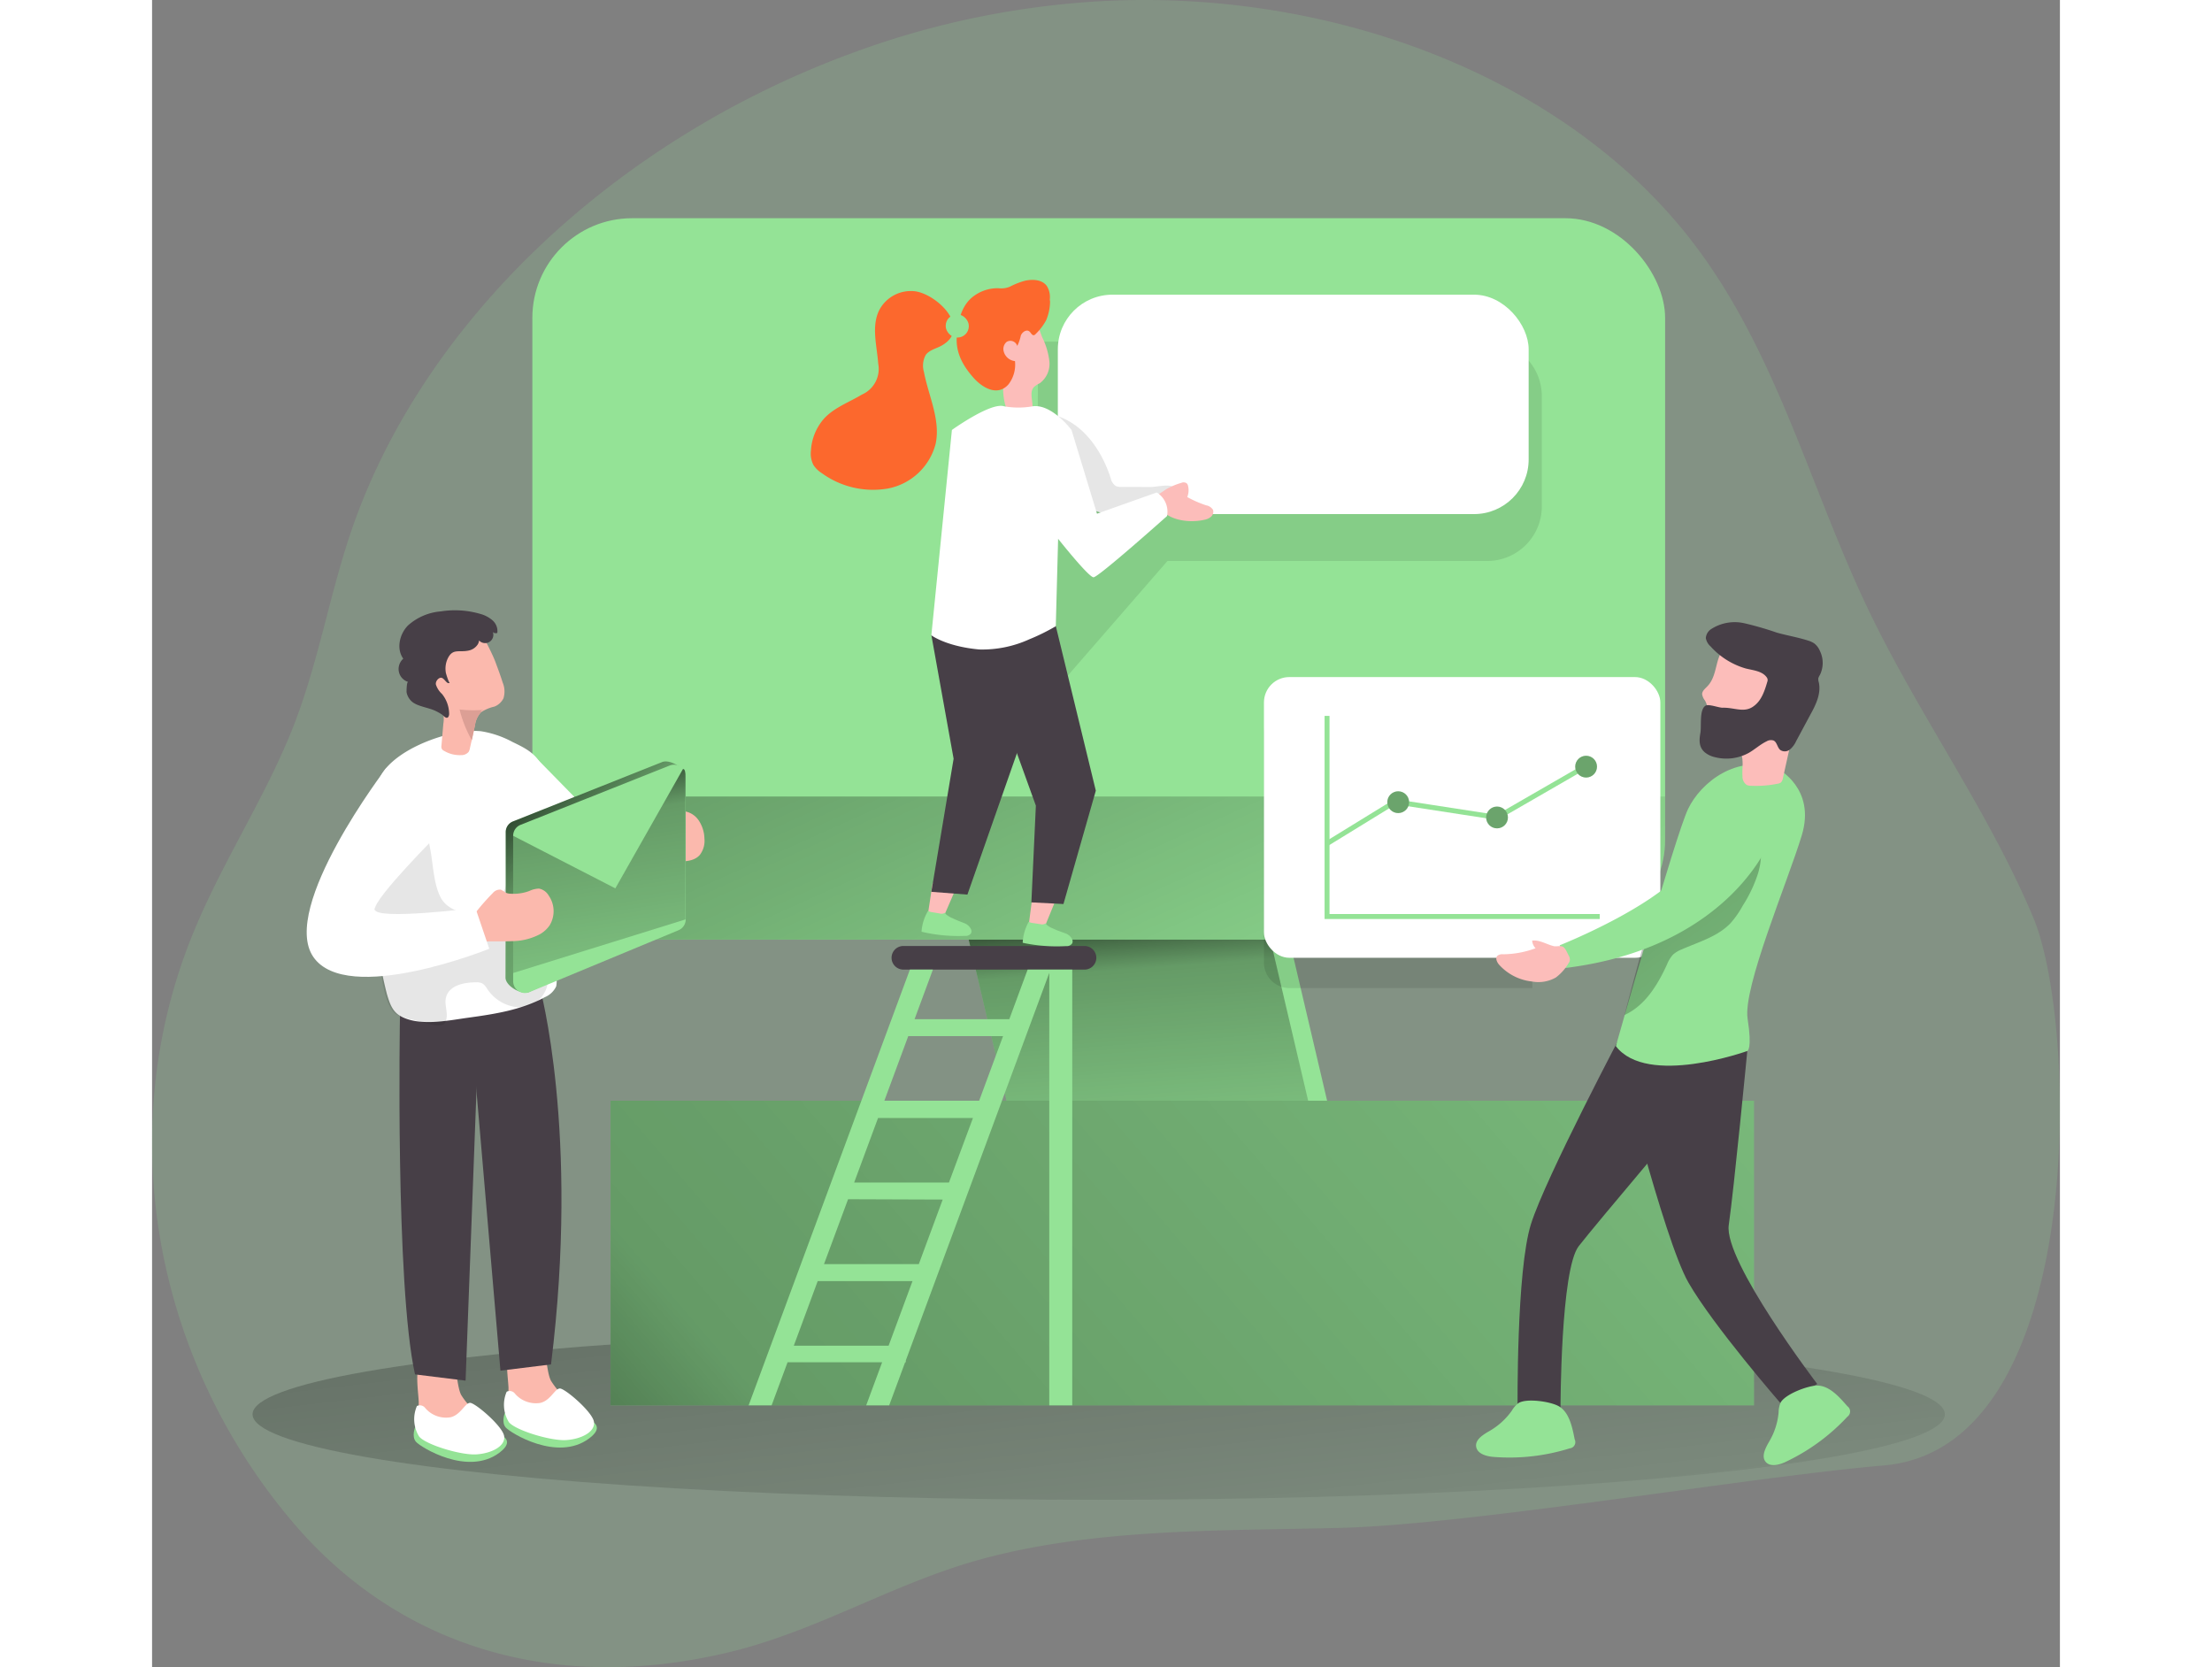 <svg data-name="Layer 1" xmlns="http://www.w3.org/2000/svg" xmlns:xlink="http://www.w3.org/1999/xlink" viewBox="0 0 336.09 293.69" width="406" height="306" class="illustration styles_illustrationTablet__1DWOa"><rect x="0" y="0" width="336.09" height="293.69" fill="#808080" stroke="none"/><defs><linearGradient id="a" x1="206.31" y1="149.8" x2="221.17" y2="23.52" gradientTransform="matrix(1 0 0 -1 -49.39 315.31)" gradientUnits="userSpaceOnUse"><stop offset=".01"/><stop offset=".08" stop-opacity=".69"/><stop offset=".21" stop-opacity=".32"/><stop offset="1" stop-opacity="0"/></linearGradient><linearGradient id="c" x1="220.41" y1="159.59" x2="225.61" y2="88.28" xlink:href="#a"/><linearGradient id="d" x1="93.74" y1="-23.26" x2="481.01" y2="309.53" xlink:href="#a"/><linearGradient id="e" x1="185" y1="238.64" x2="243.81" y2="107.7" gradientTransform="matrix(1 0 0 -1 0 352)" xlink:href="#a"/><linearGradient id="f" x1="-691.33" y1="183.91" x2="-752.96" y2="104.3" gradientTransform="rotate(180 -197.82 176)" xlink:href="#a"/><linearGradient id="b" x1="106.29" y1="184.51" x2="175.79" y2="106.92" gradientTransform="matrix(1 0 0 -1 0 352)" gradientUnits="userSpaceOnUse"><stop offset=".01"/><stop offset=".13" stop-opacity=".69"/><stop offset=".25" stop-opacity=".32"/><stop offset="1" stop-opacity="0"/></linearGradient><linearGradient id="g" x1="124" y1="189.11" x2="134.65" y2="118.54" xlink:href="#b"/></defs><path d="M123.2 9.39c-41.25 15.15-75.92 47.2-88.45 85.16-3.6 10.92-5.53 22.18-9.7 33-4.64 12-12 23.21-17.09 35.1C-7.47 198.4.27 239.24 24.73 268.09c18.43 21.73 45.68 30.41 76.76 23 15.31-3.64 28.49-11.8 43.33-16.07 20.47-5.89 43.6-5.33 64.51-5.87 23.36-.61 72.31-9 95.75-11 35.94-3.08 34.22-77.66 26.34-96.46s-20.16-35.71-29-54.13c-10.22-21.28-15.95-44.67-30.24-63.86C250.3 14.31 209.33-1.69 168.44.14a150.64 150.64 0 00-45.24 9.25z" fill="#94E396" opacity=".18" style="isolation:isolate"/><ellipse cx="166.76" cy="249.14" rx="149.06" ry="15.06" fill="url(#a)"/><path fill="#94E396" d="M207.37 195.49h-56.48l-10.27-43.74h56.48l10.27 43.74z"/><path fill="url(#c)" d="M204.03 195.49h-53.14l-10.27-43.74h53.14l10.27 43.74z"/><path fill="#94E396" d="M80.77 193.9h201.42v53.66H80.77z"/><path fill="url(#d)" d="M80.77 193.9h201.42v53.66H80.77z"/><rect x="66.99" y="38.44" width="199.55" height="127.08" rx="17.57" fill="#94E396"/><path d="M315.93 177v7.63a17.59 17.59 0 01-17.57 17.57H133.94a17.57 17.57 0 01-17.57-17.57V177z" transform="translate(-49.39 -36.69)" fill="url(#e)"/><path d="M243.15 124.59v49.46h-42.81a4.47 4.47 0 01-4.47-4.47v-40.52a4.47 4.47 0 014.47-4.47h42.81z" fill="#020202" opacity=".1" style="isolation:isolate"/><path d="M132.35 166.64h31.91a2.08 2.08 0 012.08 2.08 2.08 2.08 0 01-2.08 2.08h-31.91a2.08 2.08 0 01-2.08-2.08 2.08 2.08 0 012.08-2.08z" fill="#473f47"/><path fill="#fcbdba" d="M137.51 155.51l-.95 6.27 2.63.3 2.87-6.63-4.55.06z"/><path d="M139.98 161.16a1.61 1.61 0 01-.33-.36 1.08 1.08 0 01-.91.11l-1.32-.22a2.23 2.23 0 01-.67-.19h-.09l-.28.54a8.12 8.12 0 00-.83 3.09 28 28 0 007.63.73 1.17 1.17 0 001.09-.45.88.88 0 000-.71 2.12 2.12 0 00-1.22-1.09c-.68-.28-1.37-.52-2-.84a4.55 4.55 0 01-1.07-.61z" fill="#94E396"/><path fill="#fcbdba" d="M155.15 157.42l-.82 6.29 2.64.24 2.73-6.68-4.55.15z"/><path d="M244.82 69.79V89.2a9.62 9.62 0 01-9.62 9.62h-56.33l-22.83 26.26V60.17h79.16a9.62 9.62 0 019.62 9.62z" fill="#020202" opacity=".1" style="isolation:isolate"/><rect x="159.56" y="51.91" width="82.94" height="38.65" rx="9.62" fill="#fff"/><path d="M170.74 85.77a2.06 2.06 0 01-.95-.14 2.26 2.26 0 01-.93-1.44c-1.57-4.85-4.82-9.57-9.7-11-1.27 5.17-1.18 10.57-1.08 15.9 0 1.42.16 3.05 1.3 3.89a4.33 4.33 0 002.48.64 33.33 33.33 0 0016-3.41c1.49-.74 4.56-3.63 1.7-4.57-.86-.29-2.76.15-3.68.15z" fill="#020202" opacity=".1" style="isolation:isolate"/><path fill="#473f47" d="M137.28 111.87l3.92 21.79-3.92 23.44 6.35.49 9.25-26.4-3.13-20.92-12.47 1.6z"/><path fill="#473f47" d="M159.2 110.27l7.05 29.01-5.7 19.97-5.65-.29.79-17.04-9.95-27.55 13.46-4.1z"/><path d="M178.61 86.21a11.68 11.68 0 012.7-1.15 1 1 0 01.93.06.88.88 0 01.27.52 3.23 3.23 0 01-.15 1.92 19.43 19.43 0 003.34 1.46 1.78 1.78 0 011.19.78 1.13 1.13 0 01-.34 1.22 2.52 2.52 0 01-1.22.55c-2.9.68-7.62 0-8.31-3.47-.15-.76.13-.89.73-1.32.32-.21.61-.39.86-.57zM156.82 59.44a12.7 12.7 0 011.25 4.22 4.24 4.24 0 01-1.69 3.85 4.36 4.36 0 00-1 .64c-1.06 1.09.15 3.06-.46 4.47a2.09 2.09 0 01-2.63 1 3.55 3.55 0 01-2-2.31 11.06 11.06 0 01-.36-3.14l-.11-6.3a8.27 8.27 0 01.64-4.11 4.14 4.14 0 013.79-2.06c1.59.2 2.04 2.5 2.57 3.74z" fill="#fcbdba"/><path d="M178.8 90.9s-12.08 10.79-12.95 10.79-6.24-6.78-6.24-6.78l-.41 15.4a35.24 35.24 0 01-4.65 2.3 20 20 0 01-8.81 1.8c-5.87-.53-8.46-2.5-8.46-2.5l3.62-36.17s6.84-4.92 9.18-4.17a14.34 14.34 0 005.06 0c3.38-.45 6.83 4.17 6.83 4.17l4.49 14.75 10.53-3.74a4 4 0 011.81 4.15z" fill="#fff"/><path d="M158.15 52.65a3.63 3.63 0 00-.53-2.27c-.81-1.13-2.47-1.23-3.83-.93a13.65 13.65 0 00-2.7 1.06 3.9 3.9 0 01-2 .26 7.09 7.09 0 00-4.87 1.82c-1.84 1.74-2.27 4.31-2.46 6.72-.2 2.73 1 5 2.81 7.08 1.53 1.81 4.32 3.59 6.31 1.3a5.69 5.69 0 001.13-4.08 2.29 2.29 0 01-2-1.77 1.63 1.63 0 01.54-1.62 1.26 1.26 0 011.73.43 1.08 1.08 0 01.13.29 7.48 7.48 0 00.63-1.83c.23-.61 1-1.14 1.5-.73.29.23.46.74.83.66a.7.7 0 00.31-.23 9.69 9.69 0 001.82-2.4 8.62 8.62 0 00.69-3.32 1.32 1.32 0 01-.04-.44z" fill="#fc682d"/><path d="M134.41 51.31a6.29 6.29 0 00-6.33 3.36c-1.39 2.85-.39 6.22-.16 9.39a4.94 4.94 0 01-2.88 5.45c-2.24 1.35-4.82 2.26-6.61 4.17a9.28 9.28 0 00-2.36 5.68 4.44 4.44 0 00.44 2.56 4.94 4.94 0 001.5 1.45 15.36 15.36 0 0011.6 2.69 10.78 10.78 0 008.43-7.9c.88-4.22-1.26-8.41-2.07-12.65a3.88 3.88 0 01.33-3c.67-.9 1.91-1.11 2.88-1.68 5.25-3.09-.92-9-4.77-9.52z" fill="#fc682d"/><rect x="139.81" y="55.39" width="4.07" height="4.07" rx="1.99" fill="#94E396"/><path d="M157.73 163.02a1.86 1.86 0 01-.33-.36 1.09 1.09 0 01-.91.14l-1.32-.2a2.36 2.36 0 01-.68-.18h-.09l-.27.55a8.36 8.36 0 00-.76 3.11 28.83 28.83 0 007.64.58 1.15 1.15 0 001.08-.48.88.88 0 000-.71 2.07 2.07 0 00-1.24-1.06c-.69-.27-1.39-.49-2.06-.81a4.38 4.38 0 01-1.06-.58zM158.29 170.8h-4.05l-3.23 8.74h-16.69l3.23-8.74h-4.05l-28.41 76.76h4.05l2.81-7.59h16.66l-2.81 7.59h4.05l2.81-7.59h.12v-.32l25.27-68.26v76.17h4.05V170.8zm-8.38 11.72l-4.21 11.38H129l4.21-11.38zm-26.23 25.79l4.21-11.37h16.72l-4.23 11.37zm15.6 3l-4.21 11.37h-16.7l4.24-11.43zm-26.23 25.74l4.21-11.38h16.7l-4.21 11.38z" fill="#94E396"/><rect x="195.87" y="119.27" width="69.83" height="49.45" rx="4.47" fill="#fff"/><path fill="#94E396" d="M255.02 161.89h-48.47v-35.78h.87v34.9h47.6v.88z"/><path fill="#94E396" d="M207.12 149.03l-.46-.75 12.22-7.51 17.97 2.77 15.88-9.16.44.76-16.15 9.32-.15-.03-17.8-2.74-11.95 7.34z"/><circle cx="219.52" cy="141.31" r="1.92" fill="#94E396"/><circle cx="236.93" cy="144" r="1.92" fill="#94E396"/><circle cx="252.62" cy="135.05" r="1.92" fill="#94E396"/><circle cx="219.52" cy="141.31" r="1.92" fill="#020202" opacity=".28" style="isolation:isolate"/><circle cx="236.93" cy="144" r="1.92" fill="#020202" opacity=".28" style="isolation:isolate"/><circle cx="252.62" cy="135.05" r="1.92" fill="#020202" opacity=".28" style="isolation:isolate"/><path d="M259.4 181.12s-13.89 26.25-16.49 34.5-2.36 32.56-2.36 32.56h7.56s0-24.53 3.21-28.66 21.1-25.21 21.1-25.21z" fill="#473f47"/><path d="M257.86 184.31s8.42 34 12.78 41.61 16.28 21.32 16.28 21.32l6.42-3.44s-16.51-21.66-15.59-28 3.26-30.6 3.26-30.6-11.63-6.31-23.15-.89z" fill="#473f47"/><path d="M286.41 135.45s6.71 3.43 4.21 11.68-10.41 26.83-9.55 32.33-.06 5.68-.06 5.68-17.65 6.36-23.15-.86c0 0 10.5-37.15 12.73-41.79s8.6-9.78 15.82-7.04z" fill="#94E396"/><path d="M332.32 190.48a24.49 24.49 0 01-2.72 5.76 16.73 16.73 0 01-2.08 3c-2.27 2.44-5.67 3.37-8.71 4.71a5.16 5.16 0 00-1.49.9 5.85 5.85 0 00-1.06 1.74c-1.65 3.61-3.87 7.27-7.49 8.9 1.49-5.69 3-11.38 4.7-17a7.33 7.33 0 013.57-5c3.8-2.79 7.57-5.63 11.41-8.37 1.31-.94 2.68-2 3.79-.3.97 1.49.53 4.1.08 5.66z" transform="translate(-49.39 -36.69)" fill="url(#f)"/><path d="M273.93 120.95c-.38.39-.87.79-.87 1.33a2.37 2.37 0 00.49 1.11c1.16 2 .1 4.8 1.5 6.61a4 4 0 002 1.28 6.78 6.78 0 012.27.73 2.85 2.85 0 01.85 2c.08.9-.08 1.8 0 2.7a1.77 1.77 0 00.74 1.56 1.79 1.79 0 00.79.15 19.09 19.09 0 004.65-.36 1.35 1.35 0 00.61-.24 1.43 1.43 0 00.33-.73c.66-3 1.34-6 2-9a18.82 18.82 0 011.45-3.11 10.43 10.43 0 00.52-4.67 9.09 9.09 0 00-1.18-3.34 6.68 6.68 0 00-2.12-2.42 8.1 8.1 0 00-2.11-.87c-2.56-.79-6.56-1.85-8.78.35-1.82 1.84-1.22 5.01-3.14 6.92z" fill="#fcbdba"/><path d="M273.66 124.31c.55-.34 2.33.37 3 .36 2.11-.06 3.83 1 5.52-.3 1.38-1 1.93-2.79 2.41-4.43a1.22 1.22 0 000-.27.8.8 0 00-.13-.32c-.78-1.14-2.37-1.26-3.71-1.59a13.29 13.29 0 01-6.2-3.89 2.53 2.53 0 01-.84-1.47 2.07 2.07 0 011-1.62 7.65 7.65 0 015.75-1 55.41 55.41 0 015.75 1.66c1.82.51 3.7.82 5.51 1.4a4 4 0 011.09.5 3.28 3.28 0 011 1.33 4.81 4.81 0 010 4.22 2.12 2.12 0 00-.29.63 1.9 1.9 0 00.09.67c.45 2-.54 4-1.5 5.73l-2.5 4.66a4.15 4.15 0 01-1.1 1.46 1.41 1.41 0 01-1.7.06c-.52-.45-.55-1.35-1.16-1.65a1.49 1.49 0 00-1.25.15c-1.1.53-2 1.37-3.08 2a8.19 8.19 0 01-6.13.75 4.31 4.31 0 01-1.66-.82c-1.07-.92-1-2.15-.78-3.4s-.22-4.12.91-4.82z" fill="#473f47"/><path d="M284.85 148.4s-7.22 18.57-35.88 22.12l-1-4s19.14-7.57 23.27-15.25a50.14 50.14 0 003.07-6.71c1.3-3.6 5.47-5.54 8.81-3.67 1.98 1.11 3.21 3.31 1.73 7.51z" fill="#94E396"/><path d="M243.12 165.69a2.13 2.13 0 00.6 1.35 16.81 16.81 0 01-5.74 1.06 1.37 1.37 0 00-1 .28c-.38.41-.08 1.08.27 1.51a9.08 9.08 0 005.78 3 6.23 6.23 0 004.25-.69 8.52 8.52 0 002.21-2.46 1.54 1.54 0 00.26-.49 1.47 1.47 0 00-.24-1c-.23-.43-.55-1.28-1-1.49s-1.07 0-1.53-.08c-1.32-.3-2.5-1.14-3.86-.99z" fill="#fcbdba"/><path d="M298.66 247.73a1.12 1.12 0 010 1.82 35.6 35.6 0 01-10.95 8c-1.14.53-2.71.91-3.49-.08s.05-2.49.71-3.63a12.15 12.15 0 001.6-5 4.64 4.64 0 01.35-1.76c.81-1.49 4.79-3 6.44-3 2.19-.02 4 2.13 5.34 3.65zM250.61 253.56a1.1 1.1 0 01-.89 1.58 35.51 35.51 0 01-13.47 1.5c-1.26-.11-2.81-.56-3-1.81s1.28-2.14 2.42-2.79a12.41 12.41 0 003.86-3.53 4.38 4.38 0 011.18-1.35c1.44-.9 5.66-.27 7.1.56 1.9 1.09 2.4 3.85 2.8 5.84z" fill="#94E396"/><path d="M62.79 244.49a8.79 8.79 0 00.69 3.72 6.23 6.23 0 002.71 2.52 10.66 10.66 0 007.91.78 1.57 1.57 0 00.91-.55 1.29 1.29 0 00.16-.79 5.87 5.87 0 00-2.07-3.72 12.87 12.87 0 01-2.85-3.26c-1.21-2.46-.31-9-4.92-7.92-3.85.87-2.65 6.5-2.54 9.22z" fill="#fbb9ad"/><path d="M62.15 248.9s-.66 1.62.15 2.56 9.1 6.09 14.68 1.94-7.58-4.68-7.58-4.68z" fill="#94E396"/><path d="M62.47 245.16a1.17 1.17 0 011.49.38 4.86 4.86 0 004.44 1.59c1.82-.43 2.54-2.53 3.44-2.54s5.72 4.1 6 5.86-2.19 3.06-4.91 3.23-8.9-1.72-10.07-3.15a5.81 5.81 0 01-.39-5.37z" fill="#fff"/><path d="M46.98 247a8.47 8.47 0 00.69 3.72 6.2 6.2 0 002.71 2.51 10.63 10.63 0 007.9.78 1.55 1.55 0 00.92-.55 1.33 1.33 0 00.16-.78 5.89 5.89 0 00-2.07-3.72 13.41 13.41 0 01-2.85-3.25c-1.21-2.45-.31-9-4.92-7.92-3.85.88-2.65 6.52-2.54 9.21z" fill="#fbb9ad"/><path d="M46.34 251.43s-.66 1.61.15 2.55 9.08 6.09 14.66 1.95-7.56-4.68-7.56-4.68z" fill="#94E396"/><path d="M46.66 247.68a1.18 1.18 0 011.49.39 4.81 4.81 0 004.44 1.59c1.81-.44 2.54-2.53 3.43-2.54s5.72 4.09 6 5.85-2.19 3.06-4.91 3.23-8.89-1.71-10.06-3.14a5.8 5.8 0 01-.39-5.38z" fill="#fff"/><path d="M43.67 178.94s-.85 47.37 2.65 63.17l8.91 1.1 2.43-64.74z" fill="#473f47"/><path d="M68.28 173.82s7.09 25.5 2 66.53l-8.91 1.1-5.61-65.41z" fill="#473f47"/><path d="M81.61 153.41c-.1 1.72-.65 3.2-2.14 3.7a2.79 2.79 0 01-.39.1c-2.73.55-6.32-1.53-8.81-3.35a34.87 34.87 0 01-3-2.42v-18.33l13.34 13.62a21 21 0 011 6.68z" fill="#fff"/><path d="M70.37 153.78c0 .86.11 1.72.11 2.58 0 4.72-1.09 9.6.31 14.24a5.2 5.2 0 01.4 3.16 3.86 3.86 0 01-2 1.9c-4.17 2.28-9 3-13.68 3.64-3.54.5-8.56 1.55-11.83-.36-1.39-.81-1.86-2.32-2.31-3.83a72.26 72.26 0 01-2.2-14.91c0-.66-.1-1.31-.13-2q-.41-6.78-.28-13.58c.06-3.29.32-6.84 2.47-9.32 2.85-3.3 8.37-5.49 12.57-6.26a14 14 0 014.13-.23 17.32 17.32 0 015.58 1.9c2.08 1 3.93 1.9 5 3.95a28.16 28.16 0 012.33 7.5 26.68 26.68 0 01.16 7.36c-.12 1.2-.43 2.39-.55 3.58a3.83 3.83 0 00-.08.68z" fill="#fff"/><path d="M51.08 180.55c-1.37.4-4.53-.86-5.58-1-.63-.11-1.2-.43-1.83-.57-3.13-.78-3.5-9.58-3.8-11.95-.81-6.25-2.06-12.73-2.15-19a20.93 20.93 0 01.83-7.17 8.27 8.27 0 014.69-5.22c4-1.44 5.19 11.21 5.74 13.83s.62 7.26 2.35 9.36 5.19 2.49 7.45 1.43a7 7 0 003.85-6.62 22.5 22.5 0 01-.23-2.84 2.51 2.51 0 011.45-2.27 2.27 2.27 0 012.27.72 5.77 5.77 0 011.12 2.24 25.45 25.45 0 011 5.26c.4 4.23-.24 8.57.77 12.7a11.33 11.33 0 01.64 4 5 5 0 01-4.88 4 7.15 7.15 0 01-5.75-3.29 2.93 2.93 0 00-.79-.89 2.22 2.22 0 00-1.16-.23c-1.91 0-4.65.44-5.27 2.58-.44 1.53.62 3-.21 4.58a.88.88 0 01-.51.35z" fill="#020202" opacity=".1" style="isolation:isolate"/><path d="M61.9 123.02a3 3 0 01-1.59 1.45 7.3 7.3 0 00-2.37 1 4.16 4.16 0 00-1.07 2.3l-.57 2.66-.3 1.34a2.1 2.1 0 01-.24.69 1.69 1.69 0 01-1.35.56 5.37 5.37 0 01-3-.77.77.77 0 01-.37-.34 1 1 0 01-.06-.59l.33-3.83a4.86 4.86 0 00-.47-3.07 24.65 24.65 0 01-2.43-6.38 4.45 4.45 0 013.74-5.65 10.14 10.14 0 015.75-.06c.7.24.91.72 1.24 1.35.49 1 1 2 1.37 3s.87 2.32 1.24 3.52a4.09 4.09 0 01.15 2.82zM90.21 142.31c.12-.2.35-.4.54-.28a.61.61 0 01.16.28 1.25 1.25 0 001.09.63c.43 0 .88-.07 1.32-.07a3.72 3.72 0 012.92 1.57 5.93 5.93 0 011.06 3.23 4.08 4.08 0 01-.8 2.92c-1 1.17-2.81 1.2-4.36 1.15h-1.42a1.32 1.32 0 01-1.47-1.07c-.58-1.41-1.63-2.82-.91-4.24s1.01-3.12 1.87-4.12z" fill="#fbb9ad"/><path d="M62.3 157.21v-10.6a2.06 2.06 0 011.31-1.92l26.25-10.45c1.36-.54 4.13 1.08 4.13 2.54l-1.29 24.53a2.06 2.06 0 01-1.28 1.91l-25 11.52c-1.37.56-4.16-1.06-4.16-2.53z" fill="#94E396"/><path d="M111.69 193.9v-10.6a2 2 0 011.3-1.92l26.26-10.45c1.36-.54 4.13 1.08 4.13 2.54L142.09 198a2.07 2.07 0 01-1.28 1.91l-25 11.52c-1.36.56-4.15-1.06-4.15-2.53z" transform="translate(-49.39 -36.69)" fill="url(#b)"/><path d="M63.61 157.83v-10.6a2.07 2.07 0 011.31-1.93l26.25-10.44a2.07 2.07 0 012.84 1.92v25.18a2.07 2.07 0 01-1.28 1.91l-26.25 10.9a2.07 2.07 0 01-2.71-1.13 2 2 0 01-.16-.79z" fill="#94E396"/><path d="M113 183.92l18 9.26 11.9-21s.46-.27.46 1.29v25.18L113 208.09z" transform="translate(-49.39 -36.69)" fill="url(#g)"/><path d="M57.37 113.52a2.51 2.51 0 01-1.61 1.08c-1.78.38-2.86-.48-3.76 1.59a4.18 4.18 0 00-.26 2.24c0 .16.56 1.93.7 1.84-.46.33-.82-.57-1.32-.83s-1.24.5-1.12 1.15a3.84 3.84 0 001.08 1.66 5.65 5.65 0 011.25 3.5c0 .29-.11.68-.41.69s-.63-.41-.86-.57a8.69 8.69 0 00-1.15-.65c-1.22-.58-3.06-.76-4.08-1.58a2.9 2.9 0 01-1-1.72c0-.16 0-1.88.3-1.79a2.38 2.38 0 01-1.59-3 2.49 2.49 0 01.71-1.1c-1.25-1.74-.67-4.32.83-5.85a9.87 9.87 0 015.8-2.48 15.93 15.93 0 017 .46 5.42 5.42 0 012.13 1.15 2.52 2.52 0 01.81 2.18.74.74 0 01-.79-.15 1.45 1.45 0 01-.86 1.86 1.46 1.46 0 01-1.57-.38 1.57 1.57 0 01-.23.7z" fill="#473f47"/><path d="M58.51 125.03l-.3.09a.41.41 0 00-.24.11.38.38 0 000 .21 4.16 4.16 0 00-1.07 2.3l-.57 2.66a21.54 21.54 0 01-2.16-5.42 21 21 0 004.34.05z" fill="#dc9f95"/><path d="M60.03 157.31a1.62 1.62 0 011.41-.59 5.85 5.85 0 01.86.53 2.08 2.08 0 00.81.18 8 8 0 003.33-.47 4.28 4.28 0 011.72-.43 2.52 2.52 0 011.71 1.23 4.81 4.81 0 01.17 5.24 5.18 5.18 0 01-1.72 1.57 10.69 10.69 0 01-4.92 1.22c-1.7.08-3.43 0-5.12.08a1.92 1.92 0 01-1.18-.16 1.81 1.81 0 01-.57-1.49c-.06-1.29-.28-2.38.47-3.47a39.55 39.55 0 013.03-3.44z" fill="#fbb9ad"/><path d="M41.25 135.31s-18.79 24.57-12.85 33.25 31-1.43 31-1.43l-2.44-7.19s-17.6 2.23-17.73.26 11.16-13.25 11.16-13.25 2.02-16.51-9.14-11.64z" fill="#fff"/></svg>